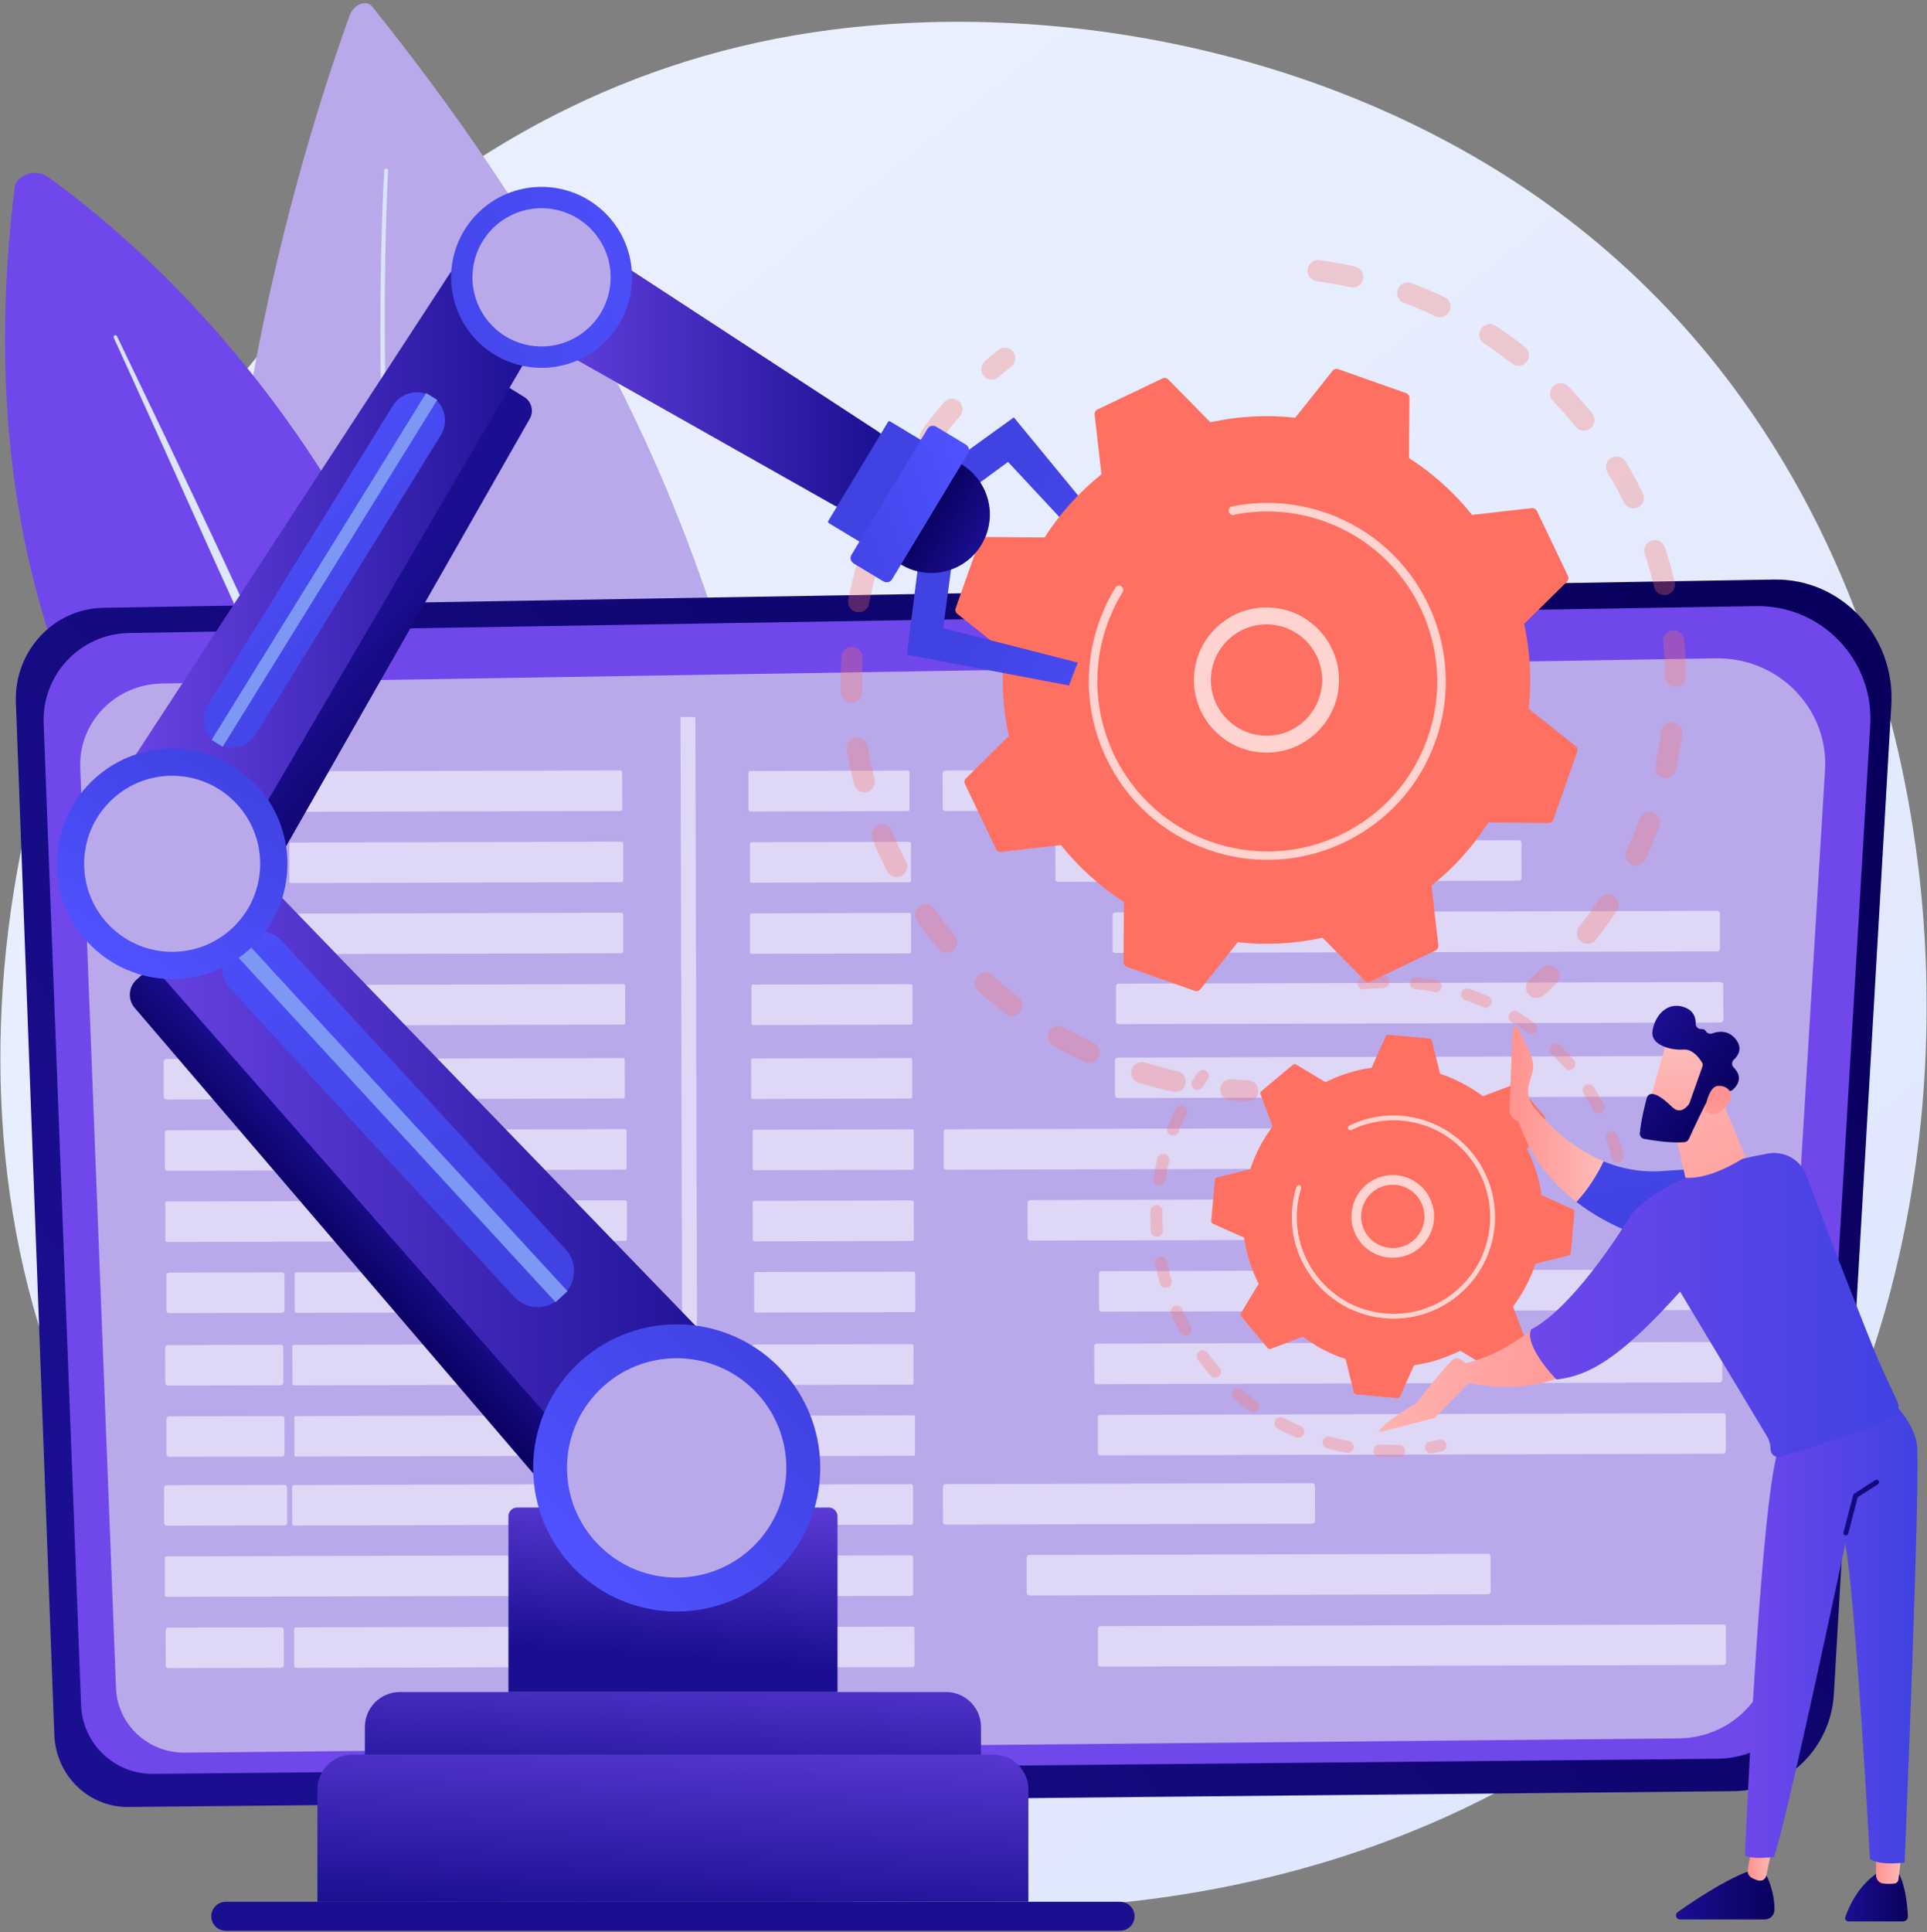 <svg width="418" height="419" viewBox="0 0 418 419" fill="none" xmlns="http://www.w3.org/2000/svg">
<rect x="0" y="0" width="418" height="419" fill="#808080" stroke="none"/>
<path d="M369.485 356.483C360.911 365.298 352.79 370.974 346.375 375.457C270.979 428.211 181.756 412.83 162.798 409.072C134.798 403.532 80.67 392.815 41.545 347.94C-17.64 280.075 -8.432 173.117 37.485 102.521C45.877 89.6 90.254 17.932 180.428 6.445C235.009 -0.513 298.617 13.524 344.685 51.155C441.394 130.158 434.511 289.736 369.485 356.483Z" fill="url(#paint0_linear_3411_11720)"/>
<path d="M75.856 3.336C62.346 40.468 -8.96 258.098 149.063 321.524C149.063 321.524 226.723 183.079 80.731 1.434C79.463 -0.151 76.746 0.906 75.856 3.336Z" fill="#B9A9EB"/>
<path d="M84.187 37.026C84.187 37.026 83.93 41.434 83.719 49.162C83.508 56.891 83.357 67.94 83.568 81.192C83.779 94.445 84.368 109.902 85.576 126.415C86.813 142.928 88.655 160.513 91.402 177.962C92.76 186.687 94.33 195.381 96.111 203.879C97.908 212.377 99.915 220.694 102.119 228.664C104.323 236.634 106.723 244.257 109.289 251.396C111.84 258.536 114.542 265.162 117.289 271.17C120.036 277.177 122.798 282.566 125.455 287.215C126.104 288.377 126.798 289.479 127.432 290.566C127.749 291.11 128.066 291.638 128.368 292.151C128.685 292.664 129.002 293.162 129.319 293.645C129.938 294.626 130.542 295.562 131.115 296.453C131.719 297.328 132.277 298.174 132.821 298.959C133.877 300.559 134.919 301.932 135.794 303.14C136.232 303.743 136.64 304.302 137.017 304.8C137.409 305.298 137.772 305.751 138.089 306.143C139.372 307.759 140.051 308.619 140.051 308.619L140.081 308.649C140.428 309.087 140.353 309.721 139.915 310.068C139.477 310.415 138.843 310.34 138.496 309.902C138.496 309.902 137.802 309.026 136.519 307.381C136.202 306.974 135.84 306.506 135.447 306.008C135.07 305.494 134.662 304.921 134.209 304.317C133.319 303.094 132.277 301.706 131.206 300.076C130.662 299.276 130.089 298.415 129.485 297.525C128.911 296.619 128.308 295.668 127.689 294.672C127.372 294.174 127.055 293.676 126.738 293.147C126.436 292.619 126.119 292.091 125.787 291.547C125.153 290.445 124.459 289.328 123.809 288.151C121.138 283.442 118.376 277.977 115.628 271.925C112.881 265.857 110.194 259.17 107.659 251.97C105.123 244.785 102.738 237.102 100.549 229.087C98.36 221.072 96.383 212.725 94.617 204.181C92.866 195.638 91.326 186.913 89.998 178.159C87.326 160.649 85.545 143.034 84.383 126.476C83.236 109.917 82.708 94.445 82.557 81.177C82.24 54.627 83.357 36.951 83.357 36.951C83.372 36.709 83.568 36.544 83.809 36.559C84.036 36.589 84.202 36.8 84.187 37.026Z" fill="url(#paint1_linear_3411_11720)"/>
<path d="M110.436 245.947C110.436 245.947 -16.553 201.208 3.175 40.664C3.508 37.992 7.734 36.513 10.149 38.219C32.609 54.174 109.575 118.083 110.436 245.947Z" fill="#6F47EA"/>
<path d="M25.378 72.921C25.378 72.921 29.936 82.43 36.789 96.709C40.2 103.849 44.155 112.196 48.351 121.147C50.419 125.63 52.562 130.279 54.751 134.989C55.838 137.343 56.925 139.728 58.011 142.113C59.083 144.513 60.17 146.913 61.257 149.328C63.415 154.143 65.559 158.958 67.687 163.698C69.785 168.453 71.853 173.117 73.861 177.645C75.823 182.189 77.71 186.581 79.506 190.747C81.302 194.913 82.947 198.868 84.487 202.506C85.272 204.332 85.981 206.083 86.66 207.743C87.34 209.419 87.989 211.004 88.593 212.483C89.196 213.977 89.77 215.366 90.298 216.649C90.811 217.947 91.279 219.124 91.702 220.211C93.393 224.513 94.359 226.974 94.359 226.974C94.434 227.17 94.344 227.381 94.147 227.457C93.951 227.532 93.74 227.441 93.664 227.26C93.664 227.26 92.623 224.83 90.811 220.589C90.359 219.532 89.861 218.355 89.317 217.072C88.759 215.804 88.155 214.415 87.521 212.951C86.238 210.007 84.774 206.687 83.189 203.064C81.589 199.441 79.883 195.517 78.026 191.381C76.17 187.245 74.223 182.883 72.2 178.37C70.177 173.857 68.094 169.192 65.966 164.468C63.823 159.743 61.649 154.943 59.476 150.128C55.113 140.528 50.751 130.913 46.676 121.917C42.615 112.906 38.827 104.483 35.581 97.268C32.321 90.068 29.589 84.06 27.687 79.849C26.736 77.751 25.981 76.106 25.468 74.974C24.955 73.856 24.668 73.253 24.668 73.253C24.578 73.056 24.668 72.815 24.864 72.725C25.045 72.634 25.287 72.725 25.378 72.921Z" fill="url(#paint2_linear_3411_11720)"/>
<path d="M22.418 131.819L384.833 125.69C399.43 125.449 411.128 137.962 410.267 152.875L397.799 367.396C397.12 379.14 387.671 388.332 376.184 388.453L27.822 391.894C19.218 391.985 12.109 385.041 11.777 376.241L3.445 152.347C3.022 141.268 11.596 132 22.418 131.819Z" fill="url(#paint3_linear_3411_11720)"/>
<path d="M27.971 137.283L380.922 131.456C395.126 131.215 406.537 143.124 405.692 157.313L393.541 361.404C392.877 372.573 383.684 381.328 372.484 381.434L33.209 384.709C24.831 384.785 17.903 378.189 17.586 369.811L9.465 156.8C9.088 146.279 17.42 137.464 27.971 137.283Z" fill="#6F47EA"/>
<path d="M35.079 148.241L372.211 142.777C385.781 142.551 396.679 153.721 395.879 167.004L384.271 358.249C383.637 368.709 374.853 376.921 364.166 377.011L40.09 380.106C32.09 380.181 25.479 373.992 25.162 366.143L17.404 166.536C17.026 156.664 24.996 148.407 35.079 148.241Z" fill="#B9A9EB"/>
<path opacity="0.53" d="M134.59 175.879L35.752 176.136C35.541 176.136 35.374 175.97 35.374 175.758L35.359 167.728C35.359 167.517 35.525 167.351 35.737 167.351L134.574 167.094C134.786 167.094 134.952 167.26 134.952 167.472L134.967 175.502C134.967 175.713 134.801 175.879 134.59 175.879Z" fill="white"/>
<path opacity="0.53" d="M196.94 175.909L162.721 176C162.525 176 162.359 175.834 162.359 175.638L162.344 167.577C162.344 167.381 162.51 167.215 162.706 167.215L196.925 167.124C197.121 167.124 197.287 167.29 197.287 167.487L197.302 175.547C197.287 175.743 197.136 175.909 196.94 175.909Z" fill="white"/>
<path opacity="0.53" d="M272.922 175.713L205.057 175.894C204.74 175.894 204.484 175.638 204.484 175.321L204.469 167.683C204.469 167.366 204.725 167.109 205.042 167.109L272.906 166.928C273.223 166.928 273.48 167.185 273.48 167.502L273.495 175.14C273.495 175.457 273.239 175.698 272.922 175.713Z" fill="white"/>
<path opacity="0.53" d="M61.393 191.502L35.839 191.562C35.522 191.562 35.265 191.306 35.265 190.989L35.25 183.351C35.25 183.034 35.507 182.777 35.824 182.777L61.378 182.717C61.695 182.717 61.952 182.974 61.952 183.291L61.967 190.928C61.967 191.245 61.71 191.502 61.393 191.502Z" fill="white"/>
<path opacity="0.53" d="M134.826 191.321L63.158 191.517C62.947 191.517 62.781 191.351 62.781 191.14L62.766 183.109C62.766 182.898 62.932 182.732 63.143 182.732L134.811 182.536C135.022 182.536 135.188 182.702 135.188 182.913L135.203 190.943C135.188 191.155 135.022 191.321 134.826 191.321Z" fill="white"/>
<path opacity="0.53" d="M197.26 191.351L163.041 191.441C162.845 191.441 162.679 191.275 162.679 191.079L162.664 183.019C162.664 182.823 162.83 182.656 163.026 182.656L197.245 182.566C197.441 182.566 197.607 182.732 197.607 182.928L197.623 190.989C197.623 191.2 197.457 191.351 197.26 191.351Z" fill="white"/>
<path opacity="0.53" d="M329.465 191.004L229.511 191.26C229.194 191.26 228.937 191.004 228.937 190.687L228.922 183.049C228.922 182.732 229.178 182.475 229.495 182.475L329.45 182.219C329.767 182.219 330.024 182.475 330.024 182.792L330.039 190.43C330.039 190.747 329.782 191.004 329.465 191.004Z" fill="white"/>
<path opacity="0.53" d="M61.409 206.928L35.854 206.989C35.537 206.989 35.281 206.732 35.281 206.415L35.266 198.777C35.266 198.46 35.522 198.204 35.839 198.204L61.394 198.143C61.711 198.143 61.968 198.4 61.968 198.717L61.983 206.355C61.983 206.672 61.726 206.928 61.409 206.928Z" fill="white"/>
<path opacity="0.53" d="M134.826 206.747L63.158 206.928C62.947 206.928 62.781 206.762 62.781 206.551L62.766 198.521C62.766 198.309 62.932 198.143 63.143 198.143L134.811 197.947C135.022 197.947 135.188 198.113 135.188 198.324L135.203 206.355C135.203 206.581 135.037 206.747 134.826 206.747Z" fill="white"/>
<path opacity="0.53" d="M197.276 206.777L163.057 206.868C162.861 206.868 162.695 206.702 162.695 206.506L162.68 198.445C162.68 198.249 162.846 198.083 163.042 198.083L197.261 197.992C197.457 197.992 197.623 198.158 197.623 198.355L197.638 206.415C197.638 206.611 197.472 206.777 197.276 206.777Z" fill="white"/>
<path opacity="0.53" d="M372.521 206.324L241.925 206.672C241.608 206.672 241.351 206.415 241.351 206.098L241.336 198.46C241.336 198.143 241.593 197.887 241.91 197.887L372.506 197.54C372.823 197.54 373.079 197.796 373.079 198.113L373.094 205.751C373.094 206.068 372.838 206.309 372.521 206.324Z" fill="white"/>
<path opacity="0.53" d="M61.667 222.385L36.112 222.445C35.795 222.445 35.538 222.189 35.538 221.872L35.523 214.234C35.523 213.917 35.78 213.66 36.097 213.66L61.652 213.6C61.969 213.6 62.225 213.856 62.225 214.173L62.24 221.811C62.24 222.128 61.984 222.37 61.667 222.385Z" fill="white"/>
<path opacity="0.53" d="M135.248 222.204L63.58 222.4C63.369 222.4 63.203 222.234 63.203 222.023L63.188 213.992C63.188 213.781 63.353 213.615 63.565 213.615L135.233 213.419C135.444 213.419 135.61 213.585 135.61 213.796L135.625 221.826C135.625 222.038 135.459 222.204 135.248 222.204Z" fill="white"/>
<path opacity="0.53" d="M197.588 222.219L163.37 222.309C163.173 222.309 163.007 222.143 163.007 221.947L162.992 213.887C162.992 213.69 163.158 213.524 163.354 213.524L197.573 213.434C197.77 213.434 197.936 213.6 197.936 213.796L197.951 221.856C197.951 222.068 197.785 222.219 197.588 222.219Z" fill="white"/>
<path opacity="0.53" d="M373.255 221.766L242.659 222.113C242.342 222.113 242.085 221.857 242.085 221.54L242.07 213.902C242.07 213.585 242.327 213.328 242.644 213.328L373.24 212.981C373.557 212.981 373.814 213.238 373.814 213.555L373.829 221.192C373.814 221.509 373.557 221.766 373.255 221.766Z" fill="white"/>
<path opacity="0.53" d="M61.636 238.4L36.081 238.46C35.764 238.46 35.507 238.204 35.507 237.887L35.492 230.249C35.492 229.932 35.749 229.675 36.066 229.675L61.62 229.615C61.938 229.615 62.194 229.872 62.194 230.189L62.209 237.826C62.194 238.143 61.938 238.4 61.636 238.4Z" fill="white"/>
<path opacity="0.53" d="M135.146 238.234L63.478 238.43C63.267 238.43 63.101 238.264 63.101 238.053L63.086 230.023C63.086 229.811 63.252 229.645 63.463 229.645L135.131 229.464C135.343 229.464 135.509 229.63 135.509 229.841L135.524 237.872C135.524 238.068 135.358 238.234 135.146 238.234Z" fill="white"/>
<path opacity="0.53" d="M197.526 238.249L163.307 238.34C163.111 238.34 162.945 238.174 162.945 237.977L162.93 229.917C162.93 229.721 163.096 229.555 163.292 229.555L197.511 229.464C197.707 229.464 197.873 229.63 197.873 229.826L197.888 237.887C197.888 238.098 197.722 238.249 197.526 238.249Z" fill="white"/>
<path opacity="0.53" d="M373.029 237.796L242.432 238.143C242.115 238.143 241.859 237.887 241.859 237.57L241.844 229.932C241.844 229.615 242.1 229.358 242.417 229.358L373.014 229.011C373.331 229.011 373.587 229.268 373.587 229.585L373.602 237.223C373.602 237.54 373.346 237.796 373.029 237.796Z" fill="white"/>
<path opacity="0.53" d="M61.893 253.857L36.339 253.917C36.022 253.917 35.765 253.66 35.765 253.343L35.75 245.706C35.75 245.389 36.007 245.132 36.324 245.132L61.878 245.072C62.195 245.072 62.452 245.328 62.452 245.645L62.467 253.283C62.452 253.6 62.195 253.857 61.893 253.857Z" fill="white"/>
<path opacity="0.53" d="M135.568 253.675L63.9 253.856C63.689 253.856 63.523 253.69 63.523 253.479L63.508 245.449C63.508 245.238 63.674 245.072 63.885 245.072L135.553 244.875C135.764 244.875 135.93 245.041 135.93 245.253L135.946 253.283C135.946 253.509 135.78 253.675 135.568 253.675Z" fill="white"/>
<path opacity="0.53" d="M197.846 253.706L163.627 253.796C163.431 253.796 163.265 253.63 163.265 253.434L163.25 245.373C163.25 245.177 163.416 245.011 163.612 245.011L197.831 244.921C198.027 244.921 198.193 245.087 198.193 245.283L198.208 253.343C198.208 253.539 198.042 253.706 197.846 253.706Z" fill="white"/>
<path opacity="0.53" d="M284.838 253.479L205.276 253.69C204.959 253.69 204.703 253.434 204.703 253.117L204.688 245.479C204.688 245.162 204.944 244.906 205.261 244.906L284.823 244.694C285.14 244.694 285.397 244.951 285.397 245.268L285.412 252.906C285.412 253.223 285.155 253.479 284.838 253.479Z" fill="white"/>
<path opacity="0.53" d="M135.625 269.102L36.244 269.358C36.033 269.358 35.867 269.192 35.867 268.981L35.852 260.951C35.852 260.74 36.018 260.573 36.229 260.573L135.61 260.317C135.821 260.317 135.987 260.483 135.987 260.694L136.002 268.724C136.002 268.936 135.836 269.102 135.625 269.102Z" fill="white"/>
<path opacity="0.53" d="M197.862 269.132L163.643 269.223C163.447 269.223 163.281 269.056 163.281 268.86L163.266 260.8C163.266 260.604 163.432 260.438 163.628 260.438L197.847 260.347C198.043 260.347 198.209 260.513 198.209 260.709L198.224 268.77C198.224 268.966 198.058 269.132 197.862 269.132Z" fill="white"/>
<path opacity="0.53" d="M322.982 268.8L223.495 269.057C223.178 269.057 222.921 268.8 222.921 268.483L222.906 260.845C222.906 260.528 223.163 260.272 223.48 260.272L322.967 260.015C323.284 260.015 323.54 260.272 323.54 260.589L323.555 268.226C323.555 268.543 323.299 268.8 322.982 268.8Z" fill="white"/>
<path opacity="0.53" d="M61.15 284.724L36.667 284.785C36.35 284.785 36.093 284.528 36.093 284.211L36.078 276.574C36.078 276.257 36.335 276 36.652 276L61.135 275.94C61.452 275.94 61.708 276.196 61.708 276.513L61.723 284.151C61.723 284.468 61.467 284.724 61.15 284.724Z" fill="white"/>
<path opacity="0.53" d="M135.99 284.543L64.322 284.724C64.111 284.724 63.945 284.558 63.945 284.347L63.93 276.317C63.93 276.106 64.096 275.94 64.307 275.94L135.975 275.758C136.186 275.758 136.352 275.924 136.352 276.136L136.367 284.166C136.367 284.377 136.201 284.543 135.99 284.543Z" fill="white"/>
<path opacity="0.53" d="M198.182 284.573L163.963 284.664C163.767 284.664 163.601 284.498 163.601 284.302L163.586 276.241C163.586 276.045 163.752 275.879 163.948 275.879L198.167 275.789C198.363 275.789 198.529 275.955 198.529 276.151L198.544 284.211C198.544 284.407 198.393 284.573 198.182 284.573Z" fill="white"/>
<path opacity="0.53" d="M374.028 284.106L238.964 284.468C238.647 284.468 238.39 284.211 238.39 283.894L238.375 276.257C238.375 275.94 238.632 275.683 238.949 275.683L374.013 275.321C374.33 275.321 374.586 275.577 374.586 275.894L374.601 283.532C374.586 283.849 374.345 284.106 374.028 284.106Z" fill="white"/>
<path opacity="0.53" d="M61.729 330.822L36.175 330.883C35.858 330.883 35.601 330.626 35.601 330.309L35.586 322.672C35.586 322.355 35.843 322.098 36.16 322.098L61.714 322.038C62.031 322.038 62.288 322.294 62.288 322.611L62.303 330.249C62.303 330.566 62.046 330.822 61.729 330.822Z" fill="white"/>
<path opacity="0.53" d="M135.443 330.657L63.775 330.853C63.564 330.853 63.398 330.687 63.398 330.475L63.383 322.445C63.383 322.234 63.549 322.068 63.76 322.068L135.428 321.872C135.639 321.872 135.805 322.038 135.805 322.249L135.821 330.279C135.821 330.475 135.655 330.657 135.443 330.657Z" fill="white"/>
<path opacity="0.53" d="M197.698 330.672L163.479 330.762C163.283 330.762 163.117 330.596 163.117 330.4L163.102 322.34C163.102 322.143 163.268 321.977 163.464 321.977L197.683 321.887C197.879 321.887 198.045 322.053 198.045 322.249L198.06 330.309C198.06 330.521 197.894 330.672 197.698 330.672Z" fill="white"/>
<path opacity="0.53" d="M284.682 330.445L205.12 330.657C204.803 330.657 204.546 330.4 204.546 330.083L204.531 322.445C204.531 322.128 204.788 321.872 205.105 321.872L284.667 321.66C284.984 321.66 285.241 321.917 285.241 322.234L285.256 329.872C285.241 330.189 284.999 330.445 284.682 330.445Z" fill="white"/>
<path opacity="0.53" d="M135.508 346.068L36.127 346.324C35.916 346.324 35.749 346.158 35.749 345.947L35.734 337.917C35.734 337.706 35.9 337.54 36.112 337.54L135.493 337.283C135.704 337.283 135.87 337.449 135.87 337.66L135.885 345.69C135.885 345.902 135.719 346.068 135.508 346.068Z" fill="white"/>
<path opacity="0.53" d="M197.713 346.098L163.495 346.189C163.298 346.189 163.132 346.023 163.132 345.826L163.117 337.766C163.117 337.57 163.283 337.404 163.479 337.404L197.698 337.313C197.895 337.313 198.061 337.479 198.061 337.675L198.076 345.736C198.076 345.947 197.91 346.098 197.713 346.098Z" fill="white"/>
<path opacity="0.53" d="M322.771 345.766L223.284 346.023C222.967 346.023 222.71 345.766 222.71 345.449L222.695 337.811C222.695 337.494 222.952 337.238 223.269 337.238L322.756 336.981C323.073 336.981 323.329 337.238 323.329 337.555L323.344 345.192C323.344 345.509 323.088 345.766 322.771 345.766Z" fill="white"/>
<path opacity="0.53" d="M61.001 361.706L36.518 361.766C36.201 361.766 35.945 361.509 35.945 361.192L35.93 353.555C35.93 353.238 36.186 352.981 36.503 352.981L60.986 352.921C61.303 352.921 61.56 353.177 61.56 353.494L61.575 361.132C61.575 361.449 61.318 361.706 61.001 361.706Z" fill="white"/>
<path opacity="0.53" d="M135.865 361.524L64.197 361.721C63.986 361.721 63.82 361.555 63.82 361.343L63.805 353.313C63.805 353.102 63.971 352.936 64.182 352.936L135.85 352.755C136.061 352.755 136.227 352.921 136.227 353.132L136.242 361.162C136.242 361.358 136.076 361.524 135.865 361.524Z" fill="white"/>
<path opacity="0.53" d="M198.026 361.555L163.807 361.645C163.611 361.645 163.445 361.479 163.445 361.283L163.43 353.223C163.43 353.026 163.596 352.86 163.792 352.86L198.011 352.77C198.207 352.77 198.373 352.936 198.373 353.132L198.388 361.192C198.388 361.389 198.222 361.555 198.026 361.555Z" fill="white"/>
<path opacity="0.53" d="M373.817 361.087L238.753 361.449C238.436 361.449 238.179 361.192 238.179 360.875L238.164 353.238C238.164 352.921 238.421 352.664 238.738 352.664L373.802 352.302C374.119 352.302 374.375 352.558 374.375 352.875L374.39 360.513C374.375 360.83 374.134 361.087 373.817 361.087Z" fill="white"/>
<path opacity="0.53" d="M60.892 300.438L36.409 300.498C36.092 300.498 35.835 300.241 35.835 299.924L35.82 292.287C35.82 291.97 36.077 291.713 36.394 291.713L60.877 291.653C61.194 291.653 61.45 291.909 61.45 292.226L61.466 299.864C61.466 300.181 61.209 300.438 60.892 300.438Z" fill="white"/>
<path opacity="0.53" d="M135.474 300.256L63.806 300.453C63.595 300.453 63.429 300.287 63.429 300.075L63.414 292.045C63.414 291.834 63.58 291.668 63.791 291.668L135.459 291.472C135.671 291.472 135.837 291.638 135.837 291.849L135.852 299.879C135.852 300.09 135.686 300.256 135.474 300.256Z" fill="white"/>
<path opacity="0.53" d="M197.815 300.287L163.596 300.377C163.4 300.377 163.234 300.211 163.234 300.015L163.219 291.955C163.219 291.758 163.385 291.592 163.581 291.592L197.8 291.502C197.996 291.502 198.162 291.668 198.162 291.864L198.177 299.924C198.177 300.121 198.011 300.287 197.815 300.287Z" fill="white"/>
<path opacity="0.53" d="M373.012 299.819L237.948 300.181C237.631 300.181 237.374 299.924 237.374 299.607L237.359 291.97C237.359 291.653 237.616 291.396 237.933 291.396L372.997 291.034C373.314 291.034 373.571 291.291 373.571 291.607L373.586 299.245C373.586 299.577 373.329 299.819 373.012 299.819Z" fill="white"/>
<path opacity="0.53" d="M61.15 315.894L36.667 315.955C36.35 315.955 36.093 315.698 36.093 315.381L36.078 307.743C36.078 307.426 36.335 307.17 36.652 307.17L61.135 307.109C61.452 307.109 61.708 307.366 61.708 307.683L61.723 315.321C61.708 315.638 61.452 315.894 61.15 315.894Z" fill="white"/>
<path opacity="0.53" d="M135.896 315.713L64.228 315.894C64.017 315.894 63.851 315.728 63.851 315.517L63.836 307.487C63.836 307.275 64.002 307.109 64.213 307.109L135.881 306.928C136.093 306.928 136.259 307.094 136.259 307.306L136.274 315.336C136.274 315.547 136.108 315.713 135.896 315.713Z" fill="white"/>
<path opacity="0.53" d="M198.135 315.728L163.916 315.819C163.72 315.819 163.554 315.653 163.554 315.457L163.539 307.396C163.539 307.2 163.705 307.034 163.901 307.034L198.12 306.943C198.316 306.943 198.482 307.109 198.482 307.306L198.498 315.366C198.498 315.577 198.347 315.728 198.135 315.728Z" fill="white"/>
<path opacity="0.53" d="M373.786 315.275L238.721 315.638C238.404 315.638 238.148 315.381 238.148 315.064L238.133 307.426C238.133 307.109 238.389 306.853 238.706 306.853L373.771 306.49C374.088 306.49 374.344 306.747 374.344 307.064L374.359 314.702C374.344 315.019 374.088 315.275 373.786 315.275Z" fill="white"/>
<path opacity="0.53" d="M151.202 371.879H148.394C148.274 371.879 148.183 371.789 148.183 371.668L147.609 155.698C147.609 155.577 147.7 155.487 147.821 155.487H150.628C150.749 155.487 150.84 155.577 150.84 155.698L151.413 371.668C151.413 371.789 151.323 371.879 151.202 371.879Z" fill="white"/>
<path d="M242.968 412.453H48.976C47.24 412.453 45.836 413.857 45.836 415.592C45.836 417.328 47.24 418.732 48.976 418.732H242.968C244.704 418.732 246.108 417.328 246.108 415.592C246.108 413.857 244.704 412.453 242.968 412.453Z" fill="url(#paint4_linear_3411_11720)"/>
<path d="M215.493 380.528H76.444C72.248 380.528 68.852 383.925 68.852 388.121V412.453H223.07V388.121C223.086 383.925 219.689 380.528 215.493 380.528Z" fill="url(#paint5_linear_3411_11720)"/>
<path d="M205.216 366.958H86.741C82.545 366.958 79.148 370.355 79.148 374.551V380.528H212.794V374.551C212.794 370.355 209.397 366.958 205.216 366.958Z" fill="url(#paint6_linear_3411_11720)"/>
<path d="M181.655 366.958H110.289V328.86C110.289 327.804 111.149 326.943 112.206 326.943H179.753C180.81 326.943 181.67 327.804 181.67 328.86V366.958H181.655Z" fill="url(#paint7_linear_3411_11720)"/>
<path d="M29.573 212.513C27.837 214.113 27.686 216.815 29.226 218.596L126.886 332.649C128.501 334.506 131.339 334.672 133.15 332.996L141.452 325.343L33.89 208.528L29.573 212.513Z" fill="url(#paint8_linear_3411_11720)"/>
<path d="M42.965 175.864C39.644 172.392 34.15 172.226 30.618 175.487L21.863 183.547C18.331 186.808 18.044 192.287 21.229 195.879L137.758 328.77L162.18 306.279C164.158 304.453 164.248 301.359 162.377 299.426L42.965 175.864Z" fill="url(#paint9_linear_3411_11720)"/>
<path d="M51.315 203.713L50.394 204.559C47.556 207.17 47.375 211.592 49.986 214.43L111.481 281.223C114.092 284.06 118.515 284.242 121.352 281.63L122.273 280.785C125.111 278.174 125.292 273.751 122.681 270.913L61.186 204.121C58.575 201.283 54.152 201.102 51.315 203.713Z" fill="url(#paint10_linear_3411_11720)"/>
<path d="M52.15 202.958L49.562 205.34L120.513 282.408L123.1 280.026L52.15 202.958Z" fill="#7D97F4"/>
<path d="M146.788 349.494C163.986 349.494 177.928 335.553 177.928 318.355C177.928 301.157 163.986 287.215 146.788 287.215C129.59 287.215 115.648 301.157 115.648 318.355C115.648 335.553 129.59 349.494 146.788 349.494Z" fill="url(#paint11_linear_3411_11720)"/>
<path d="M163.604 335.172C172.894 325.882 172.894 310.82 163.604 301.53C154.314 292.24 139.252 292.24 129.962 301.53C120.672 310.82 120.672 325.882 129.962 335.172C139.252 344.462 154.314 344.462 163.604 335.172Z" fill="#B9A9EB"/>
<path d="M42.586 192.045L50.299 196.815C51.99 197.857 54.194 197.298 55.19 195.593L114.903 90.838C115.854 89.193 115.326 87.094 113.71 86.098L109.68 83.608L42.586 192.045Z" fill="url(#paint12_linear_3411_11720)"/>
<path d="M107.268 57.057L115.403 62.083C118.679 64.106 119.735 68.392 117.773 71.713L46.06 194.189L23.388 180.166C21.547 179.034 21.003 176.604 22.196 174.793L97.622 59.23C99.69 55.985 103.992 55.019 107.268 57.057Z" fill="url(#paint13_linear_3411_11720)"/>
<path d="M85.227 87.97L45.121 152.8C43.34 155.668 44.231 159.427 47.099 161.208C49.967 162.989 53.725 162.098 55.506 159.23L95.612 94.4C97.393 91.532 96.502 87.774 93.634 85.993C90.766 84.211 86.993 85.102 85.227 87.97Z" fill="url(#paint14_linear_3411_11720)"/>
<path d="M92.441 85.243L45.906 160.463L48.307 161.948L94.842 86.728L92.441 85.243Z" fill="#7D97F4"/>
<path d="M37.356 212.332C51.161 212.332 62.352 201.141 62.352 187.336C62.352 173.531 51.161 162.34 37.356 162.34C23.551 162.34 12.359 173.531 12.359 187.336C12.359 201.141 23.551 212.332 37.356 212.332Z" fill="url(#paint15_linear_3411_11720)"/>
<path d="M50.849 200.839C58.305 193.383 58.305 181.293 50.849 173.836C43.392 166.379 31.302 166.379 23.845 173.836C16.389 181.293 16.389 193.383 23.845 200.839C31.302 208.296 43.392 208.296 50.849 200.839Z" fill="#B9A9EB"/>
<path d="M191.15 100.528L187.255 106.943C185.686 109.525 182.833 110.687 180.855 109.555L107.633 68.181L118.516 50.294C119.391 48.845 121.006 48.226 122.078 48.921L190.531 93.63C192.448 94.883 192.72 97.947 191.15 100.528Z" fill="url(#paint16_linear_3411_11720)"/>
<path d="M117.474 79.774C128.311 79.774 137.097 70.988 137.097 60.151C137.097 49.314 128.311 40.528 117.474 40.528C106.637 40.528 97.852 49.314 97.852 60.151C97.852 70.988 106.637 79.774 117.474 79.774Z" fill="url(#paint17_linear_3411_11720)"/>
<path d="M132.407 61.419C133.109 53.171 126.992 45.915 118.743 45.213C110.495 44.51 103.239 50.628 102.537 58.876C101.835 67.124 107.952 74.38 116.2 75.082C124.449 75.784 131.704 69.667 132.407 61.419Z" fill="#B9A9EB"/>
<path d="M203.523 102.355L219.916 90.521L242.648 118.143L239.191 122.219L218.663 100.181L205.969 109.464L203.523 102.355Z" fill="url(#paint18_linear_3411_11720)"/>
<g opacity="0.3">
<path d="M283.717 58.144C283.988 57.011 285.075 56.257 286.252 56.423C288.818 56.77 291.415 57.238 293.951 57.812C295.188 58.083 295.973 59.321 295.686 60.559C295.686 60.574 295.686 60.589 295.671 60.604C295.369 61.812 294.162 62.566 292.939 62.294C290.524 61.751 288.064 61.313 285.618 60.981C284.366 60.815 283.475 59.653 283.656 58.4C283.686 58.294 283.701 58.219 283.717 58.144ZM303.113 63.019C303.128 62.928 303.158 62.838 303.188 62.762C303.626 61.57 304.954 60.966 306.147 61.419C308.592 62.325 311.007 63.351 313.347 64.453C314.494 64.996 314.977 66.355 314.434 67.502C313.89 68.649 312.517 69.132 311.385 68.589C309.166 67.532 306.856 66.566 304.532 65.706C303.43 65.298 302.841 64.136 303.113 63.019ZM320.939 72.045C321 71.804 321.105 71.562 321.256 71.336C321.951 70.279 323.369 69.978 324.441 70.672C326.615 72.091 328.743 73.63 330.796 75.245C331.792 76.03 331.958 77.479 331.173 78.46C330.388 79.457 328.939 79.623 327.958 78.838C326.026 77.313 323.988 75.849 321.935 74.491C321.075 73.962 320.713 72.966 320.939 72.045ZM336.305 84.83C336.411 84.423 336.622 84.03 336.954 83.713C337.875 82.838 339.324 82.868 340.2 83.789C341.996 85.66 343.732 87.638 345.362 89.66C346.162 90.642 345.996 92.091 345.015 92.891C344.034 93.691 342.584 93.525 341.784 92.543C340.23 90.626 338.584 88.74 336.879 86.959C336.305 86.37 336.124 85.57 336.305 84.83ZM348.426 100.725C348.562 100.151 348.924 99.623 349.483 99.306C350.569 98.657 351.973 99.004 352.637 100.091C353.966 102.31 355.234 104.634 356.366 106.959C356.924 108.091 356.456 109.464 355.309 110.023C354.177 110.581 352.803 110.113 352.245 108.966C351.158 106.747 349.966 104.544 348.698 102.43C348.366 101.902 348.29 101.283 348.426 100.725ZM356.743 118.898C356.924 118.159 357.468 117.51 358.252 117.253C359.46 116.861 360.758 117.51 361.151 118.717C361.966 121.177 362.675 123.713 363.279 126.249C363.566 127.487 362.811 128.725 361.573 129.011C360.335 129.298 359.098 128.544 358.811 127.306C358.237 124.906 357.558 122.491 356.788 120.151C356.652 119.744 356.637 119.306 356.743 118.898ZM342.132 201.887C342.207 201.585 342.343 201.283 342.554 201.011C344.079 199.079 345.528 197.042 346.886 194.974C347.581 193.917 349 193.615 350.056 194.31C351.113 195.004 351.415 196.423 350.72 197.479C349.301 199.653 347.762 201.796 346.162 203.834C345.377 204.83 343.943 205.011 342.947 204.227C342.222 203.668 341.935 202.732 342.132 201.887ZM360.818 138.461C361.045 137.54 361.83 136.815 362.841 136.725C364.109 136.604 365.226 137.54 365.332 138.793C365.573 141.374 365.709 144 365.724 146.611C365.724 147.879 364.713 148.921 363.445 148.921C362.177 148.936 361.151 147.91 361.135 146.642C361.12 144.181 361 141.676 360.758 139.23C360.743 138.959 360.758 138.702 360.818 138.461ZM352.622 184.876C352.652 184.725 352.713 184.589 352.773 184.438C353.83 182.204 354.796 179.894 355.656 177.585C356.094 176.393 357.422 175.789 358.6 176.227C359.792 176.664 360.396 177.993 359.958 179.17C359.052 181.615 358.041 184.03 356.924 186.385C356.381 187.532 355.022 188.03 353.875 187.487C352.879 187.019 352.381 185.917 352.622 184.876ZM360.411 158.43C360.683 157.298 361.769 156.544 362.947 156.71C364.2 156.876 365.09 158.038 364.924 159.291C364.577 161.857 364.124 164.453 363.551 166.989C363.551 167.004 363.551 167.019 363.535 167.034C363.234 168.242 362.026 168.996 360.803 168.725C359.566 168.453 358.781 167.23 359.052 165.993C359.581 163.577 360.018 161.117 360.351 158.672C360.381 158.596 360.396 158.521 360.411 158.43Z" fill="url(#paint19_linear_3411_11720)"/>
<path d="M331.086 213.6C331.192 213.162 331.433 212.755 331.796 212.423C332.686 211.638 333.562 210.823 334.422 210.008C335.343 209.132 336.792 209.162 337.667 210.068C338.543 210.989 338.513 212.438 337.607 213.313C336.701 214.174 335.781 215.034 334.845 215.864C333.894 216.71 332.445 216.619 331.599 215.668C331.071 215.079 330.905 214.31 331.086 213.6Z" fill="url(#paint20_linear_3411_11720)"/>
</g>
<g opacity="0.3">
<path d="M264.748 235.804C265.005 234.732 266.016 233.977 267.163 234.068C268.341 234.159 269.548 234.234 270.726 234.279C271.993 234.325 272.975 235.396 272.929 236.664C272.884 237.932 271.812 238.913 270.544 238.868C269.292 238.823 268.024 238.747 266.786 238.642C265.518 238.536 264.582 237.434 264.688 236.166C264.703 236.045 264.718 235.925 264.748 235.804Z" fill="url(#paint21_linear_3411_11720)"/>
<path d="M184.987 125.645C185.243 124.619 185.5 123.593 185.787 122.566C186.134 121.344 187.402 120.634 188.609 120.981C189.832 121.328 190.541 122.596 190.194 123.804C189.53 126.174 188.972 128.559 188.519 130.928C188.277 132.166 187.07 132.981 185.832 132.755C184.594 132.513 183.779 131.306 184.006 130.068C184.308 128.589 184.64 127.11 184.987 125.645ZM189.847 111.155C189.877 111.034 189.923 110.913 189.968 110.778C190.979 108.423 192.111 106.098 193.319 103.849C193.923 102.732 195.311 102.31 196.428 102.913C197.545 103.517 197.968 104.906 197.364 106.023C196.217 108.166 195.145 110.37 194.179 112.604C193.681 113.766 192.323 114.294 191.16 113.796C190.134 113.344 189.591 112.211 189.847 111.155ZM182.572 142.038C182.828 140.981 183.809 140.227 184.926 140.287C186.194 140.347 187.16 141.434 187.1 142.702C186.964 145.117 186.949 147.578 187.024 150.008C187.07 151.276 186.074 152.332 184.806 152.377C183.538 152.423 182.481 151.427 182.436 150.159C182.36 147.593 182.375 145.011 182.511 142.461C182.526 142.325 182.541 142.174 182.572 142.038ZM199.598 94.068C199.674 93.781 199.794 93.51 199.975 93.268C201.485 91.2 203.1 89.177 204.775 87.245C205.606 86.294 207.055 86.189 208.006 87.019C208.957 87.849 209.062 89.298 208.232 90.249C206.647 92.076 205.108 94.008 203.674 95.97C202.934 96.996 201.485 97.223 200.474 96.468C199.704 95.894 199.387 94.944 199.598 94.068ZM183.719 161.661C183.93 160.8 184.64 160.106 185.56 159.94C186.813 159.728 187.991 160.574 188.202 161.811C188.609 164.196 189.123 166.611 189.726 168.966C190.043 170.189 189.304 171.442 188.081 171.759C186.858 172.076 185.606 171.336 185.289 170.113C184.655 167.638 184.111 165.102 183.674 162.581C183.628 162.279 183.643 161.962 183.719 161.661ZM189.138 180.574C189.304 179.879 189.787 179.276 190.496 178.989C191.674 178.506 193.002 179.064 193.485 180.242C194.406 182.491 195.432 184.725 196.534 186.883C197.108 188.015 196.67 189.389 195.538 189.977C194.406 190.551 193.032 190.113 192.443 188.981C191.281 186.702 190.194 184.347 189.228 181.993C189.047 181.51 189.017 181.027 189.138 180.574ZM198.541 197.842C198.662 197.313 198.979 196.83 199.462 196.498C200.504 195.774 201.938 196.03 202.662 197.072C204.051 199.064 205.545 201.027 207.085 202.898C207.9 203.879 207.764 205.313 206.783 206.128C205.802 206.944 204.368 206.808 203.553 205.827C201.923 203.864 200.353 201.796 198.889 199.698C198.496 199.14 198.391 198.461 198.541 197.842ZM211.492 212.649C211.583 212.287 211.764 211.94 212.036 211.638C212.896 210.702 214.345 210.642 215.281 211.502C217.077 213.147 218.949 214.732 220.881 216.211C221.877 216.981 222.074 218.43 221.304 219.427C220.534 220.423 219.085 220.619 218.089 219.849C216.066 218.294 214.089 216.619 212.202 214.898C211.538 214.294 211.296 213.434 211.492 212.649ZM227.387 224.257C227.432 224.045 227.523 223.849 227.628 223.653C228.262 222.551 229.666 222.174 230.753 222.808C232.851 224.015 235.04 225.147 237.243 226.159C238.391 226.687 238.889 228.061 238.36 229.208C237.832 230.355 236.458 230.853 235.311 230.325C232.987 229.253 230.692 228.061 228.474 226.793C227.568 226.264 227.145 225.223 227.387 224.257ZM245.424 232.076C245.44 232.03 245.455 231.985 245.47 231.94C245.847 230.732 247.13 230.053 248.338 230.43C250.043 230.959 251.794 231.442 253.53 231.864C254.164 232.015 254.783 232.166 255.417 232.302C256.655 232.574 257.44 233.796 257.168 235.034C256.911 236.287 255.674 237.057 254.436 236.785C253.772 236.634 253.107 236.483 252.458 236.332C250.632 235.894 248.791 235.381 246.994 234.823C245.817 234.445 245.138 233.253 245.424 232.076Z" fill="url(#paint22_linear_3411_11720)"/>
<path d="M212.924 79.502C213.029 79.064 213.271 78.642 213.633 78.325C214.569 77.51 215.535 76.694 216.516 75.909C217.497 75.109 218.946 75.276 219.746 76.257C220.546 77.238 220.38 78.687 219.399 79.487C218.463 80.242 217.542 81.011 216.667 81.781C215.716 82.611 214.267 82.521 213.437 81.57C212.908 80.981 212.758 80.211 212.924 79.502Z" fill="url(#paint23_linear_3411_11720)"/>
</g>
<path d="M238.042 88.815C237.635 89.011 237.393 89.449 237.439 89.902L238.918 102.868C234.163 106.672 229.982 111.276 226.586 116.559L213.544 116.453C213.091 116.453 212.684 116.74 212.518 117.162L207.295 131.925C207.144 132.362 207.28 132.83 207.642 133.117L217.846 141.238C217.152 147.472 217.514 153.676 218.827 159.638L209.529 168.8C209.197 169.117 209.122 169.615 209.318 170.023L216.065 184.151C216.261 184.559 216.699 184.8 217.152 184.755L230.118 183.276C233.922 188.03 238.525 192.211 243.808 195.608L243.703 208.649C243.703 209.102 243.989 209.51 244.412 209.676L259.174 214.898C259.612 215.049 260.08 214.913 260.367 214.551L268.488 204.347C274.722 205.042 280.925 204.679 286.888 203.366L296.05 212.664C296.367 212.996 296.865 213.072 297.272 212.876L311.401 206.128C311.808 205.932 312.05 205.494 312.005 205.042L310.525 192.076C315.28 188.272 319.461 183.668 322.857 178.385L335.899 178.491C336.352 178.491 336.759 178.204 336.925 177.781L342.148 163.019C342.299 162.581 342.163 162.113 341.801 161.826L331.597 153.706C332.291 147.472 331.929 141.268 330.616 135.306L339.914 126.143C340.246 125.826 340.322 125.328 340.125 124.921L333.378 110.793C333.182 110.385 332.744 110.143 332.291 110.189L319.325 111.668C315.522 106.913 310.918 102.732 305.635 99.336L305.74 86.294C305.74 85.842 305.454 85.434 305.031 85.268L290.269 80.045C289.831 79.894 289.363 80.03 289.076 80.392L280.955 90.596C274.722 89.902 268.518 90.264 262.556 91.577L253.393 82.279C253.076 81.947 252.578 81.872 252.171 82.068L238.042 88.815Z" fill="url(#paint24_linear_3411_11720)"/>
<path opacity="0.7" d="M259.429 143.743C261.241 136.287 268.32 131.079 276.169 131.804C284.803 132.604 291.188 140.287 290.388 148.936C289.995 153.117 288.003 156.906 284.773 159.593C281.543 162.279 277.452 163.547 273.271 163.155C264.637 162.355 258.252 154.672 259.052 146.023C259.128 145.238 259.248 144.483 259.429 143.743ZM286.448 150.37C286.584 149.796 286.69 149.208 286.75 148.604C287.369 141.977 282.478 136.091 275.852 135.472C269.226 134.853 263.339 139.743 262.72 146.37C262.101 152.996 266.992 158.883 273.618 159.502C276.833 159.804 279.958 158.838 282.448 156.77C284.441 155.094 285.829 152.86 286.448 150.37Z" fill="white"/>
<path opacity="0.7" d="M237.276 138.672C237.593 137.389 237.97 136.121 238.408 134.868C238.544 134.476 238.695 134.083 238.846 133.691C239.6 131.759 240.506 129.887 241.548 128.121C241.563 128.091 241.578 128.076 241.593 128.045C241.638 127.97 241.668 127.909 241.714 127.834C241.789 127.698 241.88 127.562 241.955 127.442C242.166 127.094 242.574 126.943 242.951 127.034C243.042 127.049 243.132 127.094 243.223 127.14C243.661 127.411 243.782 127.97 243.525 128.408C242.151 130.626 241.019 133.011 240.144 135.487C235.782 147.804 238.393 160.921 245.895 170.521C250.061 175.864 255.751 180.121 262.604 182.536C263.812 182.959 265.019 183.321 266.242 183.623C274.453 185.63 283.042 184.755 290.785 181.057C299.676 176.815 306.378 169.374 309.653 160.091C316.431 140.921 306.363 119.819 287.193 113.042C286.015 112.619 284.808 112.272 283.6 111.97C278.363 110.687 272.899 110.581 267.6 111.653C267.465 111.683 267.329 111.683 267.208 111.638C266.876 111.562 266.604 111.291 266.529 110.928C266.423 110.43 266.755 109.947 267.253 109.842C272.808 108.709 278.544 108.83 284.053 110.174C285.321 110.476 286.574 110.853 287.827 111.291C307.948 118.4 318.514 140.574 311.404 160.679C307.963 170.43 300.914 178.234 291.585 182.687C283.465 186.566 274.453 187.487 265.819 185.389C264.536 185.072 263.268 184.694 262 184.257C252.249 180.815 244.431 173.766 239.978 164.438C236.099 156.317 235.178 147.306 237.276 138.672Z" fill="white"/>
<path d="M200.222 95.698L193.083 91.396C192.932 91.306 192.72 91.351 192.63 91.502L179.664 112.996C179.573 113.147 179.618 113.359 179.769 113.449L186.909 117.751C187.06 117.842 187.271 117.796 187.362 117.645L200.328 96.151C200.418 96 200.373 95.789 200.222 95.698Z" fill="url(#paint25_linear_3411_11720)"/>
<path d="M199.255 121.917L196.734 141.977L231.874 148.664L233.791 143.698L204.599 136.242L206.666 120.649L199.255 121.917Z" fill="url(#paint26_linear_3411_11720)"/>
<path d="M193.961 121.389C197.327 124.151 202.036 125.102 206.429 123.487C213.01 121.057 216.361 113.751 213.931 107.17C212.693 103.849 210.218 101.344 207.214 99.985L193.961 121.389Z" fill="url(#paint27_linear_3411_11720)"/>
<path d="M186.746 116.936L184.679 120.378C184.301 120.996 184.543 121.827 185.207 122.219L191.592 126.068C192.256 126.476 193.101 126.295 193.479 125.676L210.022 98.249C210.399 97.63 210.158 96.8 209.494 96.408L203.109 92.559C202.445 92.151 201.599 92.332 201.222 92.951L199.32 96.106L186.746 116.936Z" fill="url(#paint28_linear_3411_11720)"/>
<g opacity="0.3">
<path d="M294.453 213.283C294.438 212.619 294.936 212.045 295.6 211.97C297.064 211.804 298.558 211.683 300.038 211.638C300.762 211.623 301.366 212.181 301.381 212.906C301.381 212.921 301.381 212.921 301.381 212.936C301.396 213.645 300.822 214.234 300.113 214.249C298.709 214.294 297.29 214.4 295.887 214.566C295.177 214.657 294.528 214.143 294.438 213.419C294.453 213.374 294.453 213.328 294.453 213.283ZM305.834 213.223C305.834 213.177 305.834 213.117 305.834 213.072C305.909 212.347 306.558 211.834 307.268 211.909C308.747 212.06 310.226 212.287 311.675 212.574C312.385 212.709 312.853 213.389 312.717 214.098C312.581 214.808 311.902 215.275 311.192 215.14C309.819 214.868 308.415 214.657 307.011 214.521C306.332 214.43 305.834 213.872 305.834 213.223ZM316.943 215.683C316.943 215.532 316.958 215.396 317.019 215.245C317.26 214.566 318 214.204 318.679 214.43C320.083 214.913 321.471 215.457 322.83 216.06C323.494 216.347 323.781 217.117 323.494 217.781C323.207 218.445 322.438 218.732 321.773 218.445C320.49 217.872 319.162 217.359 317.834 216.906C317.275 216.725 316.943 216.226 316.943 215.683ZM327.222 220.559C327.222 220.317 327.283 220.075 327.419 219.849C327.796 219.23 328.611 219.049 329.215 219.426C330.468 220.211 331.705 221.057 332.898 221.932C333.471 222.37 333.592 223.185 333.17 223.759C332.732 224.332 331.917 224.453 331.343 224.03C330.211 223.185 329.049 222.385 327.841 221.645C327.434 221.419 327.222 220.996 327.222 220.559ZM336.158 227.608C336.158 227.275 336.279 226.928 336.536 226.672C337.049 226.159 337.864 226.159 338.377 226.657C339.434 227.698 340.445 228.785 341.411 229.917C341.879 230.46 341.819 231.291 341.26 231.759C340.717 232.226 339.887 232.166 339.419 231.608C338.498 230.536 337.532 229.494 336.536 228.513C336.279 228.272 336.158 227.94 336.158 227.608ZM343.298 236.468C343.298 236.03 343.509 235.608 343.902 235.351C344.505 234.959 345.321 235.14 345.713 235.743C346.513 236.996 347.268 238.279 347.947 239.592C348.279 240.226 348.037 241.026 347.404 241.359C346.77 241.691 345.97 241.449 345.637 240.815C344.988 239.577 344.264 238.34 343.509 237.162C343.373 236.936 343.313 236.694 343.298 236.468ZM346.981 284.287C346.981 284.106 347.011 283.925 347.087 283.743C347.645 282.46 348.173 281.132 348.626 279.804C348.853 279.125 349.607 278.762 350.287 278.989C350.966 279.215 351.328 279.97 351.102 280.649C350.619 282.053 350.075 283.442 349.487 284.8C349.2 285.464 348.43 285.766 347.766 285.464C347.283 285.253 346.981 284.785 346.981 284.287ZM348.309 246.672C348.309 246.128 348.641 245.615 349.17 245.434C349.849 245.192 350.604 245.54 350.845 246.219C351.343 247.608 351.781 249.042 352.158 250.475C352.339 251.17 351.932 251.894 351.222 252.075C350.528 252.257 349.804 251.849 349.622 251.14C349.26 249.781 348.838 248.423 348.37 247.094C348.339 246.959 348.324 246.808 348.309 246.672ZM350.362 273.419C350.362 273.328 350.362 273.238 350.392 273.162C350.649 271.789 350.86 270.37 351.011 268.981C351.087 268.257 351.736 267.743 352.445 267.819C353.17 267.894 353.683 268.543 353.607 269.253C353.456 270.732 353.23 272.211 352.958 273.66C352.822 274.37 352.143 274.838 351.434 274.702C350.8 274.566 350.362 274.023 350.362 273.419ZM350.921 257.736C350.905 257.072 351.404 256.498 352.068 256.423C352.777 256.332 353.426 256.845 353.517 257.57C353.698 259.034 353.804 260.528 353.849 262.008C353.849 262.023 353.849 262.023 353.849 262.038C353.864 262.747 353.29 263.336 352.581 263.351C351.856 263.381 351.253 262.808 351.238 262.083C351.192 260.679 351.087 259.26 350.921 257.872C350.921 257.826 350.921 257.781 350.921 257.736Z" fill="url(#paint29_linear_3411_11720)"/>
<path d="M342.547 292.317C342.547 292.06 342.622 291.804 342.773 291.577C343.151 291.019 343.528 290.445 343.875 289.872C344.253 289.253 345.068 289.072 345.671 289.449C346.29 289.826 346.471 290.642 346.094 291.245C345.717 291.849 345.324 292.453 344.932 293.042C344.524 293.645 343.709 293.796 343.12 293.389C342.743 293.132 342.547 292.725 342.547 292.317Z" fill="url(#paint30_linear_3411_11720)"/>
</g>
<g opacity="0.3">
<path d="M309.094 313.932C309.094 313.298 309.531 312.74 310.181 312.634C310.845 312.513 311.524 312.393 312.173 312.242C312.882 312.091 313.577 312.543 313.728 313.238C313.879 313.947 313.426 314.642 312.731 314.793C312.037 314.943 311.328 315.079 310.633 315.2C309.924 315.321 309.245 314.853 309.124 314.128C309.109 314.068 309.094 313.993 309.094 313.932Z" fill="url(#paint31_linear_3411_11720)"/>
<path d="M249.547 264.453C249.547 263.849 249.547 263.245 249.562 262.642C249.577 261.917 250.181 261.343 250.89 261.359C251.6 261.374 252.188 261.977 252.173 262.687C252.143 264.091 252.173 265.479 252.249 266.853C252.294 267.577 251.751 268.196 251.026 268.242C250.302 268.287 249.683 267.743 249.637 267.019C249.592 266.174 249.562 265.313 249.547 264.453ZM250.181 255.774C250.181 255.698 250.181 255.623 250.196 255.547C250.422 254.113 250.709 252.664 251.071 251.245C251.237 250.551 251.947 250.113 252.656 250.294C253.351 250.46 253.788 251.17 253.607 251.879C253.275 253.223 253.003 254.596 252.777 255.955C252.671 256.664 251.992 257.147 251.283 257.042C250.649 256.951 250.181 256.408 250.181 255.774ZM250.528 273.842C250.528 273.223 250.951 272.679 251.585 272.543C252.294 272.408 252.973 272.86 253.124 273.57C253.396 274.928 253.728 276.287 254.12 277.615C254.317 278.309 253.924 279.034 253.23 279.23C252.536 279.426 251.811 279.034 251.615 278.34C251.207 276.936 250.86 275.502 250.573 274.083C250.543 274.008 250.543 273.917 250.528 273.842ZM253.139 244.981C253.139 244.815 253.17 244.649 253.23 244.483C253.773 243.125 254.377 241.781 255.026 240.483C255.343 239.834 256.128 239.577 256.777 239.894C257.426 240.211 257.683 240.996 257.366 241.645C256.747 242.883 256.173 244.166 255.66 245.449C255.388 246.113 254.634 246.445 253.969 246.174C253.456 245.977 253.154 245.494 253.139 244.981ZM253.939 284.498C253.939 284 254.226 283.502 254.709 283.291C255.373 283.004 256.143 283.291 256.43 283.955C256.988 285.208 257.622 286.46 258.286 287.683C258.634 288.317 258.407 289.102 257.773 289.464C257.139 289.811 256.354 289.585 255.992 288.951C255.283 287.668 254.634 286.355 254.045 285.026C253.969 284.845 253.939 284.679 253.939 284.498ZM259.6 294.159C259.6 293.751 259.781 293.359 260.128 293.102C260.702 292.664 261.532 292.785 261.954 293.374C262.785 294.491 263.66 295.577 264.581 296.604C265.064 297.147 265.003 297.962 264.46 298.445C263.917 298.928 263.102 298.868 262.619 298.325C261.653 297.238 260.732 296.091 259.856 294.928C259.69 294.687 259.6 294.43 259.6 294.159ZM267.222 302.355C267.222 302.053 267.328 301.736 267.539 301.494C268.007 300.951 268.837 300.891 269.381 301.359C270.437 302.264 271.524 303.125 272.641 303.94C273.23 304.362 273.351 305.177 272.928 305.766C272.505 306.355 271.69 306.476 271.102 306.053C269.924 305.193 268.762 304.287 267.66 303.336C267.388 303.064 267.237 302.717 267.222 302.355ZM276.46 308.679C276.46 308.468 276.505 308.257 276.611 308.045C276.958 307.411 277.743 307.17 278.377 307.502C279.6 308.151 280.853 308.755 282.136 309.313C282.8 309.6 283.102 310.37 282.815 311.034C282.528 311.698 281.758 312 281.094 311.713C279.751 311.14 278.422 310.506 277.139 309.811C276.717 309.585 276.46 309.147 276.46 308.679ZM286.86 312.845C286.86 312.725 286.875 312.604 286.905 312.483C287.102 311.789 287.811 311.381 288.505 311.577C289.834 311.94 291.207 312.257 292.566 312.513C293.275 312.649 293.743 313.328 293.607 314.038C293.471 314.747 292.792 315.215 292.083 315.079C290.649 314.808 289.215 314.476 287.811 314.098C287.253 313.917 286.875 313.404 286.86 312.845ZM297.924 314.611C297.924 314.581 297.924 314.551 297.924 314.536C297.954 313.811 298.573 313.253 299.298 313.298C300.309 313.343 301.351 313.374 302.362 313.359C302.724 313.359 303.102 313.343 303.464 313.328C304.188 313.298 304.792 313.872 304.807 314.596C304.853 315.321 304.264 315.925 303.539 315.94C303.147 315.955 302.77 315.955 302.377 315.97C301.305 315.985 300.219 315.955 299.147 315.909C298.468 315.864 297.924 315.291 297.924 314.611Z" fill="url(#paint32_linear_3411_11720)"/>
<path d="M258.438 235.064C258.438 234.808 258.513 234.536 258.664 234.309C259.056 233.721 259.479 233.147 259.917 232.574C260.354 232 261.17 231.879 261.743 232.317C262.317 232.755 262.438 233.57 262 234.143C261.592 234.687 261.2 235.245 260.822 235.804C260.415 236.393 259.6 236.543 259.011 236.136C258.634 235.879 258.438 235.472 258.438 235.064Z" fill="url(#paint33_linear_3411_11720)"/>
</g>
<path d="M273.606 236.649C273.41 236.815 273.334 237.087 273.425 237.328L276.067 244.272C273.983 247.049 272.323 250.174 271.206 253.57L264.006 255.351C263.75 255.411 263.568 255.623 263.538 255.894L262.738 264.77C262.708 265.026 262.859 265.268 263.1 265.389L269.878 268.423C270.376 271.955 271.463 275.336 273.017 278.43L269.183 284.8C269.048 285.026 269.078 285.313 269.244 285.509L274.965 292.347C275.131 292.543 275.402 292.619 275.644 292.528L282.587 289.887C285.365 291.97 288.489 293.63 291.885 294.747L293.666 301.947C293.727 302.204 293.938 302.385 294.21 302.415L303.085 303.215C303.342 303.245 303.583 303.094 303.704 302.853L306.738 296.075C310.27 295.577 313.651 294.491 316.746 292.936L323.116 296.77C323.342 296.906 323.629 296.875 323.825 296.709L330.663 290.989C330.859 290.823 330.934 290.551 330.844 290.309L328.202 283.366C330.285 280.589 331.946 277.464 333.063 274.068L340.263 272.287C340.519 272.226 340.7 272.015 340.731 271.743L341.531 262.868C341.561 262.611 341.41 262.37 341.168 262.249L334.391 259.215C333.893 255.683 332.806 252.302 331.251 249.208L335.085 242.838C335.221 242.611 335.191 242.325 335.025 242.128L329.304 235.291C329.138 235.094 328.867 235.019 328.625 235.109L321.682 237.751C318.904 235.668 315.78 234.008 312.383 232.891L310.602 225.691C310.542 225.434 310.331 225.253 310.059 225.223L301.183 224.423C300.927 224.392 300.685 224.543 300.565 224.785L297.531 231.562C293.999 232.06 290.617 233.147 287.523 234.702L281.153 230.868C280.927 230.732 280.64 230.762 280.444 230.928L273.606 236.649Z" fill="url(#paint34_linear_3411_11720)"/>
<path opacity="0.7" d="M293.157 263.909C293.111 259.547 296.266 255.668 300.704 254.958C305.579 254.174 310.183 257.509 310.968 262.4C311.345 264.77 310.772 267.124 309.368 269.072C307.964 271.004 305.896 272.287 303.527 272.664C298.651 273.449 294.047 270.113 293.262 265.223C293.202 264.785 293.172 264.347 293.157 263.909ZM308.991 263.743C308.991 263.411 308.961 263.064 308.9 262.732C308.296 258.989 304.779 256.438 301.036 257.026C297.293 257.63 294.742 261.147 295.33 264.89C295.934 268.634 299.451 271.185 303.194 270.596C305.006 270.309 306.591 269.328 307.677 267.849C308.553 266.641 309.006 265.207 308.991 263.743Z" fill="white"/>
<path opacity="0.7" d="M280.215 264.257C280.2 263.502 280.23 262.747 280.305 261.992C280.32 261.751 280.351 261.509 280.381 261.283C280.517 260.106 280.758 258.959 281.09 257.826C281.09 257.811 281.105 257.796 281.105 257.781C281.12 257.736 281.135 257.691 281.151 257.645C281.181 257.555 281.196 257.479 281.226 257.389C281.301 257.162 281.498 257.026 281.724 257.026C281.785 257.026 281.83 257.026 281.89 257.057C282.162 257.147 282.313 257.434 282.237 257.706C281.8 259.125 281.513 260.604 281.377 262.083C280.713 269.494 284.003 276.347 289.498 280.589C292.547 282.943 296.29 284.483 300.411 284.845C301.135 284.906 301.86 284.936 302.569 284.936C307.385 284.875 311.988 283.185 315.732 280.045C320.034 276.453 322.675 271.396 323.173 265.811C324.2 254.279 315.671 244.075 304.139 243.049C303.43 242.989 302.72 242.958 302.011 242.974C298.947 243.004 295.913 243.713 293.151 245.057C293.075 245.087 293 245.102 292.924 245.102C292.728 245.102 292.532 244.996 292.441 244.8C292.32 244.543 292.426 244.226 292.683 244.106C295.581 242.702 298.766 241.962 301.996 241.917C302.735 241.902 303.49 241.932 304.23 242.008C316.335 243.094 325.286 253.811 324.215 265.902C323.686 271.759 320.909 277.072 316.396 280.845C312.471 284.136 307.626 285.917 302.569 285.977C301.815 285.992 301.06 285.962 300.305 285.887C294.449 285.358 289.135 282.581 285.362 278.068C282.056 274.143 280.275 269.298 280.215 264.257Z" fill="white"/>
<path d="M316.564 299.472L316.156 295.985C324.337 294.687 330.103 289.796 332.549 288.392C335.085 291.668 336.82 294.641 338.677 298.551C328.534 302.989 316.564 299.472 316.564 299.472Z" fill="url(#paint35_linear_3411_11720)"/>
<path d="M411.977 406.491C411.977 406.491 413.486 408.876 413.864 415.562C413.894 416.181 413.411 416.709 412.777 416.709H400.943C400.46 416.709 400.128 416.242 400.279 415.789C400.973 413.736 403.071 408.725 407.751 405.872L411.977 406.491Z" fill="url(#paint36_linear_3411_11720)"/>
<path d="M412.485 401.962L411.821 407.577C411.761 408.06 411.384 408.453 410.901 408.498C410.252 408.574 409.316 408.619 408.395 408.468C407.565 408.332 406.961 407.592 406.961 406.747V401.328L412.485 401.962Z" fill="url(#paint37_linear_3411_11720)"/>
<path d="M382.694 405.872C382.694 405.872 384.958 409.389 384.913 414.234C384.898 415.366 383.947 416.287 382.815 416.287H364.43C363.569 416.287 363.222 415.185 363.917 414.687C367.388 412.242 374.226 407.683 379.177 405.887H382.694V405.872Z" fill="url(#paint38_linear_3411_11720)"/>
<path d="M384.595 399.804L383.161 406.732C382.995 407.502 382.24 408.03 381.47 407.849C381.002 407.743 380.444 407.547 379.855 407.17C379.297 406.823 379.01 406.143 379.115 405.494L380.595 397.102L384.595 399.804Z" fill="url(#paint39_linear_3411_11720)"/>
<path d="M409.881 303.411C409.881 303.411 414.847 307.789 415.783 313.057C416.719 318.325 413.142 403.925 413.142 403.925C413.142 403.925 408.176 404.755 405.625 403.2C405.625 403.2 402.591 347.653 400.281 334.808C400.281 334.808 388.175 392.347 384.825 402.747C384.825 402.747 380.04 403.336 378.5 402.415C378.5 402.415 381.67 327.819 385.655 314.566L409.881 303.411Z" fill="url(#paint40_linear_3411_11720)"/>
<path d="M400.398 332.996C400.64 332.996 400.851 332.83 400.927 332.589L402.98 324.709L407.357 321.902C407.614 321.736 407.674 321.404 407.523 321.162C407.357 320.906 407.025 320.845 406.783 320.996L402.225 323.925C402.104 324 402.029 324.106 401.999 324.242L399.885 332.332C399.81 332.619 399.976 332.921 400.278 332.996C400.308 332.996 400.353 332.996 400.398 332.996Z" fill="url(#paint41_linear_3411_11720)"/>
<path d="M360.881 253.962C381.787 252.226 387.251 256.559 387.251 256.559L377.213 272.423C377.213 272.423 356.67 272.015 341.953 260.679C344.7 257.706 346.617 254.43 347.84 251.879C351.629 253.434 356.006 254.355 360.881 253.962Z" fill="url(#paint42_linear_3411_11720)"/>
<path d="M328.14 223.275C328.171 222.611 329.076 222.43 329.363 223.034L332.035 228.724C332.548 229.826 332.714 231.049 332.503 232.257L331.567 235.562C331.28 237.177 331.703 238.838 332.729 240.106C335.174 243.17 340.397 248.77 347.823 251.849C346.601 254.4 344.684 257.675 341.937 260.649C336.533 256.483 331.914 250.853 329.393 243.23C328.186 242.853 327.371 241.721 327.416 240.453L328.14 223.275Z" fill="url(#paint43_linear_3411_11720)"/>
<path d="M353.997 263.155C361.348 255.23 375.371 251.638 383.492 250.174C387.054 249.525 390.556 251.502 391.809 254.898C395.462 264.709 405.394 290.249 407.311 294.642C408.895 298.249 410.541 301.766 411.582 303.955C412.201 305.268 411.658 306.838 410.344 307.472C403.522 310.762 391.235 314.491 386.254 315.94C385.152 316.257 384.065 315.442 384.065 314.294C384.065 313.328 383.809 312.377 383.311 311.547L364.443 280.121C352.684 293.162 345.469 298.385 337.62 299.17C335.024 296.528 330.782 290.959 332.171 288.302C342.224 283.019 353.997 263.155 353.997 263.155Z" fill="url(#paint44_linear_3411_11720)"/>
<path d="M319.492 299.019L311.191 307.532L299.055 310.626C299.523 308.83 307.341 304.181 307.341 304.181C307.341 304.181 313.108 296.77 314.934 295.049C316.443 293.615 318.3 296 318.874 296.845C318.994 297.011 319.055 297.132 319.055 297.132L319.492 299.019Z" fill="url(#paint45_linear_3411_11720)"/>
<path d="M372.325 235.608L378.59 250.898C378.59 250.898 371.389 255.879 365.593 255.411L362.469 241.66L372.325 235.608Z" fill="url(#paint46_linear_3411_11720)"/>
<path d="M361.739 225.177C361.588 225.374 357.211 241.238 357.211 241.238L366.328 243.547L372.728 229.132C372.698 229.147 364.139 221.781 361.739 225.177Z" fill="url(#paint47_linear_3411_11720)"/>
<path d="M369.271 231.336L366.494 239.185C366.463 239.291 366.403 239.381 366.343 239.472C365.965 240 364.531 241.751 362.841 240.181C361.301 238.762 359.882 237.479 358.554 237.253C357.965 237.147 357.392 237.509 357.226 238.083C356.833 239.517 355.988 242.792 355.701 245.736C355.641 246.34 356.048 246.868 356.652 246.989C358.433 247.321 362.207 247.94 365.347 247.713C365.769 247.683 366.147 247.426 366.328 247.034C367.203 245.132 369.86 239.381 370.841 237.887C371.777 236.483 374.041 236.528 375.007 236.619C375.324 236.649 375.626 236.543 375.867 236.332C376.697 235.608 378.297 233.736 376.064 231.502C375.596 231.034 375.611 230.279 376.094 229.826C377.06 228.921 378.086 227.321 376.486 225.343C374.856 223.321 372.713 223.653 371.399 224.121C370.871 224.317 370.282 224.091 369.996 223.608C369.83 223.336 369.543 223.125 369.045 223.17C368.38 223.23 367.807 222.672 367.822 221.992C367.852 220.694 367.384 219.064 365.135 218.37C361.15 217.132 358.675 220.981 358.433 223.849C358.192 226.717 362.584 227.819 365.165 227.623C367.128 227.472 368.592 229.419 369.165 230.37C369.347 230.641 369.392 231.004 369.271 231.336Z" fill="url(#paint48_linear_3411_11720)"/>
<path d="M369.828 240.74C369.828 240.74 370.477 235.758 372.545 235.517C374.613 235.275 376.636 236.981 374.568 239.774C372.002 243.245 369.828 240.74 369.828 240.74Z" fill="url(#paint49_linear_3411_11720)"/>
<defs>
<linearGradient id="paint0_linear_3411_11720" x1="468.36" y1="538.33" x2="100.428" y2="81.381" gradientUnits="userSpaceOnUse">
<stop stop-color="#DAE3FE"/>
<stop offset="1" stop-color="#E9EFFD"/>
</linearGradient>
<linearGradient id="paint1_linear_3411_11720" x1="82.485" y1="173.439" x2="140.274" y2="173.439" gradientUnits="userSpaceOnUse">
<stop stop-color="#DAE3FE"/>
<stop offset="1" stop-color="#E9EFFD"/>
</linearGradient>
<linearGradient id="paint2_linear_3411_11720" x1="24.614" y1="150.088" x2="94.378" y2="150.088" gradientUnits="userSpaceOnUse">
<stop stop-color="#DAE3FE"/>
<stop offset="1" stop-color="#E9EFFD"/>
</linearGradient>
<linearGradient id="paint3_linear_3411_11720" x1="367.765" y1="132.225" x2="47.137" y2="376.354" gradientUnits="userSpaceOnUse">
<stop stop-color="#09005D"/>
<stop offset="1" stop-color="#1A0F91"/>
</linearGradient>
<linearGradient id="paint4_linear_3411_11720" x1="147.472" y1="392.391" x2="146.752" y2="403.551" gradientUnits="userSpaceOnUse">
<stop stop-color="#6F47EA"/>
<stop offset="1" stop-color="#1A0F91"/>
</linearGradient>
<linearGradient id="paint5_linear_3411_11720" x1="147.751" y1="361.565" x2="145.231" y2="416.286" gradientUnits="userSpaceOnUse">
<stop stop-color="#6F47EA"/>
<stop offset="1" stop-color="#1A0F91"/>
</linearGradient>
<linearGradient id="paint6_linear_3411_11720" x1="147.428" y1="346.689" x2="145.268" y2="392.409" gradientUnits="userSpaceOnUse">
<stop stop-color="#6F47EA"/>
<stop offset="1" stop-color="#1A0F91"/>
</linearGradient>
<linearGradient id="paint7_linear_3411_11720" x1="148.408" y1="314.638" x2="145.163" y2="358.987" gradientUnits="userSpaceOnUse">
<stop stop-color="#6F47EA"/>
<stop offset="1" stop-color="#1A0F91"/>
</linearGradient>
<linearGradient id="paint8_linear_3411_11720" x1="76.172" y1="277.542" x2="87.698" y2="266.929" gradientUnits="userSpaceOnUse">
<stop stop-color="#09005D"/>
<stop offset="1" stop-color="#1A0F91"/>
</linearGradient>
<linearGradient id="paint9_linear_3411_11720" x1="19.008" y1="250.964" x2="163.728" y2="250.964" gradientUnits="userSpaceOnUse">
<stop stop-color="#6F47EA"/>
<stop offset="1" stop-color="#1A0F91"/>
</linearGradient>
<linearGradient id="paint10_linear_3411_11720" x1="54.672" y1="170.628" x2="98.198" y2="269.651" gradientUnits="userSpaceOnUse">
<stop stop-color="#4F52FF"/>
<stop offset="1" stop-color="#4042E2"/>
</linearGradient>
<linearGradient id="paint11_linear_3411_11720" x1="123.882" y1="339.441" x2="169.689" y2="297.265" gradientUnits="userSpaceOnUse">
<stop stop-color="#4F52FF"/>
<stop offset="1" stop-color="#4042E2"/>
</linearGradient>
<linearGradient id="paint12_linear_3411_11720" x1="100.736" y1="157.914" x2="77.295" y2="138.335" gradientUnits="userSpaceOnUse">
<stop stop-color="#09005D"/>
<stop offset="1" stop-color="#1A0F91"/>
</linearGradient>
<linearGradient id="paint13_linear_3411_11720" x1="21.552" y1="125.09" x2="118.764" y2="125.09" gradientUnits="userSpaceOnUse">
<stop stop-color="#6F47EA"/>
<stop offset="1" stop-color="#1A0F91"/>
</linearGradient>
<linearGradient id="paint14_linear_3411_11720" x1="48.17" y1="104.009" x2="87.972" y2="139.134" gradientUnits="userSpaceOnUse">
<stop stop-color="#4F52FF"/>
<stop offset="1" stop-color="#4042E2"/>
</linearGradient>
<linearGradient id="paint15_linear_3411_11720" x1="24.205" y1="208.603" x2="50.509" y2="166.079" gradientUnits="userSpaceOnUse">
<stop stop-color="#4F52FF"/>
<stop offset="1" stop-color="#4042E2"/>
</linearGradient>
<linearGradient id="paint16_linear_3411_11720" x1="107.628" y1="79.315" x2="192.169" y2="79.315" gradientUnits="userSpaceOnUse">
<stop stop-color="#6F47EA"/>
<stop offset="1" stop-color="#1A0F91"/>
</linearGradient>
<linearGradient id="paint17_linear_3411_11720" x1="156.86" y1="51.631" x2="70.495" y2="70.309" gradientUnits="userSpaceOnUse">
<stop stop-color="#4F52FF"/>
<stop offset="1" stop-color="#4042E2"/>
</linearGradient>
<linearGradient id="paint18_linear_3411_11720" x1="265.823" y1="133.037" x2="220.909" y2="104.971" gradientUnits="userSpaceOnUse">
<stop stop-color="#4F52FF"/>
<stop offset="1" stop-color="#4042E2"/>
</linearGradient>
<linearGradient id="paint19_linear_3411_11720" x1="-1718.47" y1="-395.039" x2="-1576.05" y2="-358.25" gradientUnits="userSpaceOnUse">
<stop stop-color="#FF928E"/>
<stop offset="1" stop-color="#FE7062"/>
</linearGradient>
<linearGradient id="paint20_linear_3411_11720" x1="-1737.32" y1="-322.3" x2="-1594.89" y2="-285.511" gradientUnits="userSpaceOnUse">
<stop stop-color="#FF928E"/>
<stop offset="1" stop-color="#FE7062"/>
</linearGradient>
<linearGradient id="paint21_linear_3411_11720" x1="-1747.13" y1="-284.274" x2="-1604.7" y2="-247.485" gradientUnits="userSpaceOnUse">
<stop stop-color="#FF928E"/>
<stop offset="1" stop-color="#FE7062"/>
</linearGradient>
<linearGradient id="paint22_linear_3411_11720" x1="-1731.35" y1="-345.15" x2="-1588.93" y2="-308.362" gradientUnits="userSpaceOnUse">
<stop stop-color="#FF928E"/>
<stop offset="1" stop-color="#FE7062"/>
</linearGradient>
<linearGradient id="paint23_linear_3411_11720" x1="-1712.25" y1="-419.353" x2="-1569.82" y2="-382.563" gradientUnits="userSpaceOnUse">
<stop stop-color="#FF928E"/>
<stop offset="1" stop-color="#FE7062"/>
</linearGradient>
<linearGradient id="paint24_linear_3411_11720" x1="-1725.21" y1="-369.115" x2="-1582.78" y2="-332.326" gradientUnits="userSpaceOnUse">
<stop stop-color="#FF928E"/>
<stop offset="1" stop-color="#FE7062"/>
</linearGradient>
<linearGradient id="paint25_linear_3411_11720" x1="293.461" y1="170.03" x2="243.927" y2="138.692" gradientUnits="userSpaceOnUse">
<stop stop-color="#4F52FF"/>
<stop offset="1" stop-color="#4042E2"/>
</linearGradient>
<linearGradient id="paint26_linear_3411_11720" x1="253.962" y1="163.972" x2="209.049" y2="135.907" gradientUnits="userSpaceOnUse">
<stop stop-color="#4F52FF"/>
<stop offset="1" stop-color="#4042E2"/>
</linearGradient>
<linearGradient id="paint27_linear_3411_11720" x1="200.498" y1="110.651" x2="212.87" y2="118.176" gradientUnits="userSpaceOnUse">
<stop stop-color="#09005D"/>
<stop offset="1" stop-color="#1A0F91"/>
</linearGradient>
<linearGradient id="paint28_linear_3411_11720" x1="212.103" y1="104.431" x2="177.203" y2="115.973" gradientUnits="userSpaceOnUse">
<stop stop-color="#4F52FF"/>
<stop offset="1" stop-color="#4042E2"/>
</linearGradient>
<linearGradient id="paint29_linear_3411_11720" x1="-1171.62" y1="2865.58" x2="-1111.41" y2="2760.1" gradientUnits="userSpaceOnUse">
<stop stop-color="#FF928E"/>
<stop offset="1" stop-color="#FE7062"/>
</linearGradient>
<linearGradient id="paint30_linear_3411_11720" x1="-1136.43" y1="2885.8" x2="-1076.21" y2="2780.31" gradientUnits="userSpaceOnUse">
<stop stop-color="#FF928E"/>
<stop offset="1" stop-color="#FE7062"/>
</linearGradient>
<linearGradient id="paint31_linear_3411_11720" x1="-1151.73" y1="2877.11" x2="-1091.52" y2="2771.61" gradientUnits="userSpaceOnUse">
<stop stop-color="#FF928E"/>
<stop offset="1" stop-color="#FE7062"/>
</linearGradient>
<linearGradient id="paint32_linear_3411_11720" x1="-1190.92" y1="2854.58" x2="-1130.71" y2="2749.09" gradientUnits="userSpaceOnUse">
<stop stop-color="#FF928E"/>
<stop offset="1" stop-color="#FE7062"/>
</linearGradient>
<linearGradient id="paint33_linear_3411_11720" x1="-1224.48" y1="2835.56" x2="-1164.26" y2="2730.06" gradientUnits="userSpaceOnUse">
<stop stop-color="#FF928E"/>
<stop offset="1" stop-color="#FE7062"/>
</linearGradient>
<linearGradient id="paint34_linear_3411_11720" x1="-1180.23" y1="2860.83" x2="-1120.02" y2="2755.34" gradientUnits="userSpaceOnUse">
<stop stop-color="#FF928E"/>
<stop offset="1" stop-color="#FE7062"/>
</linearGradient>
<linearGradient id="paint35_linear_3411_11720" x1="283.564" y1="288.511" x2="353.333" y2="297.988" gradientUnits="userSpaceOnUse">
<stop stop-color="#FEBBBA"/>
<stop offset="1" stop-color="#FF928E"/>
</linearGradient>
<linearGradient id="paint36_linear_3411_11720" x1="413.878" y1="411.284" x2="400.258" y2="411.284" gradientUnits="userSpaceOnUse">
<stop stop-color="#09005D"/>
<stop offset="1" stop-color="#1A0F91"/>
</linearGradient>
<linearGradient id="paint37_linear_3411_11720" x1="412.491" y1="404.956" x2="406.968" y2="404.956" gradientUnits="userSpaceOnUse">
<stop stop-color="#FEBBBA"/>
<stop offset="1" stop-color="#FF928E"/>
</linearGradient>
<linearGradient id="paint38_linear_3411_11720" x1="384.914" y1="411.067" x2="363.545" y2="411.067" gradientUnits="userSpaceOnUse">
<stop stop-color="#09005D"/>
<stop offset="1" stop-color="#1A0F91"/>
</linearGradient>
<linearGradient id="paint39_linear_3411_11720" x1="384.588" y1="402.503" x2="379.095" y2="402.503" gradientUnits="userSpaceOnUse">
<stop stop-color="#FEBBBA"/>
<stop offset="1" stop-color="#FF928E"/>
</linearGradient>
<linearGradient id="paint40_linear_3411_11720" x1="378.482" y1="353.777" x2="415.93" y2="353.777" gradientUnits="userSpaceOnUse">
<stop stop-color="#6F47EA"/>
<stop offset="1" stop-color="#4042E2"/>
</linearGradient>
<linearGradient id="paint41_linear_3411_11720" x1="410.255" y1="254.725" x2="400.433" y2="363.523" gradientUnits="userSpaceOnUse">
<stop stop-color="#09005D"/>
<stop offset="1" stop-color="#1A0F91"/>
</linearGradient>
<linearGradient id="paint42_linear_3411_11720" x1="353.891" y1="199.434" x2="365.066" y2="261.226" gradientUnits="userSpaceOnUse">
<stop stop-color="#4F52FF"/>
<stop offset="1" stop-color="#4042E2"/>
</linearGradient>
<linearGradient id="paint43_linear_3411_11720" x1="347.834" y1="241.657" x2="327.419" y2="241.657" gradientUnits="userSpaceOnUse">
<stop stop-color="#FEBBBA"/>
<stop offset="1" stop-color="#FF928E"/>
</linearGradient>
<linearGradient id="paint44_linear_3411_11720" x1="331.902" y1="283.022" x2="411.844" y2="283.022" gradientUnits="userSpaceOnUse">
<stop stop-color="#6F47EA"/>
<stop offset="1" stop-color="#4042E2"/>
</linearGradient>
<linearGradient id="paint45_linear_3411_11720" x1="283.972" y1="299.401" x2="353.738" y2="308.878" gradientUnits="userSpaceOnUse">
<stop stop-color="#FEBBBA"/>
<stop offset="1" stop-color="#FF928E"/>
</linearGradient>
<linearGradient id="paint46_linear_3411_11720" x1="351.237" y1="212.942" x2="393.959" y2="291.44" gradientUnits="userSpaceOnUse">
<stop stop-color="#FEBBBA"/>
<stop offset="1" stop-color="#FF928E"/>
</linearGradient>
<linearGradient id="paint47_linear_3411_11720" x1="364.697" y1="227.404" x2="365.718" y2="258.7" gradientUnits="userSpaceOnUse">
<stop stop-color="#FEBBBA"/>
<stop offset="1" stop-color="#FF928E"/>
</linearGradient>
<linearGradient id="paint48_linear_3411_11720" x1="373.002" y1="240.643" x2="354.576" y2="227.636" gradientUnits="userSpaceOnUse">
<stop stop-color="#09005D"/>
<stop offset="1" stop-color="#1A0F91"/>
</linearGradient>
<linearGradient id="paint49_linear_3411_11720" x1="375.88" y1="259.512" x2="372.468" y2="238.085" gradientUnits="userSpaceOnUse">
<stop stop-color="#FEBBBA"/>
<stop offset="1" stop-color="#FF928E"/>
</linearGradient>
</defs>
</svg>
